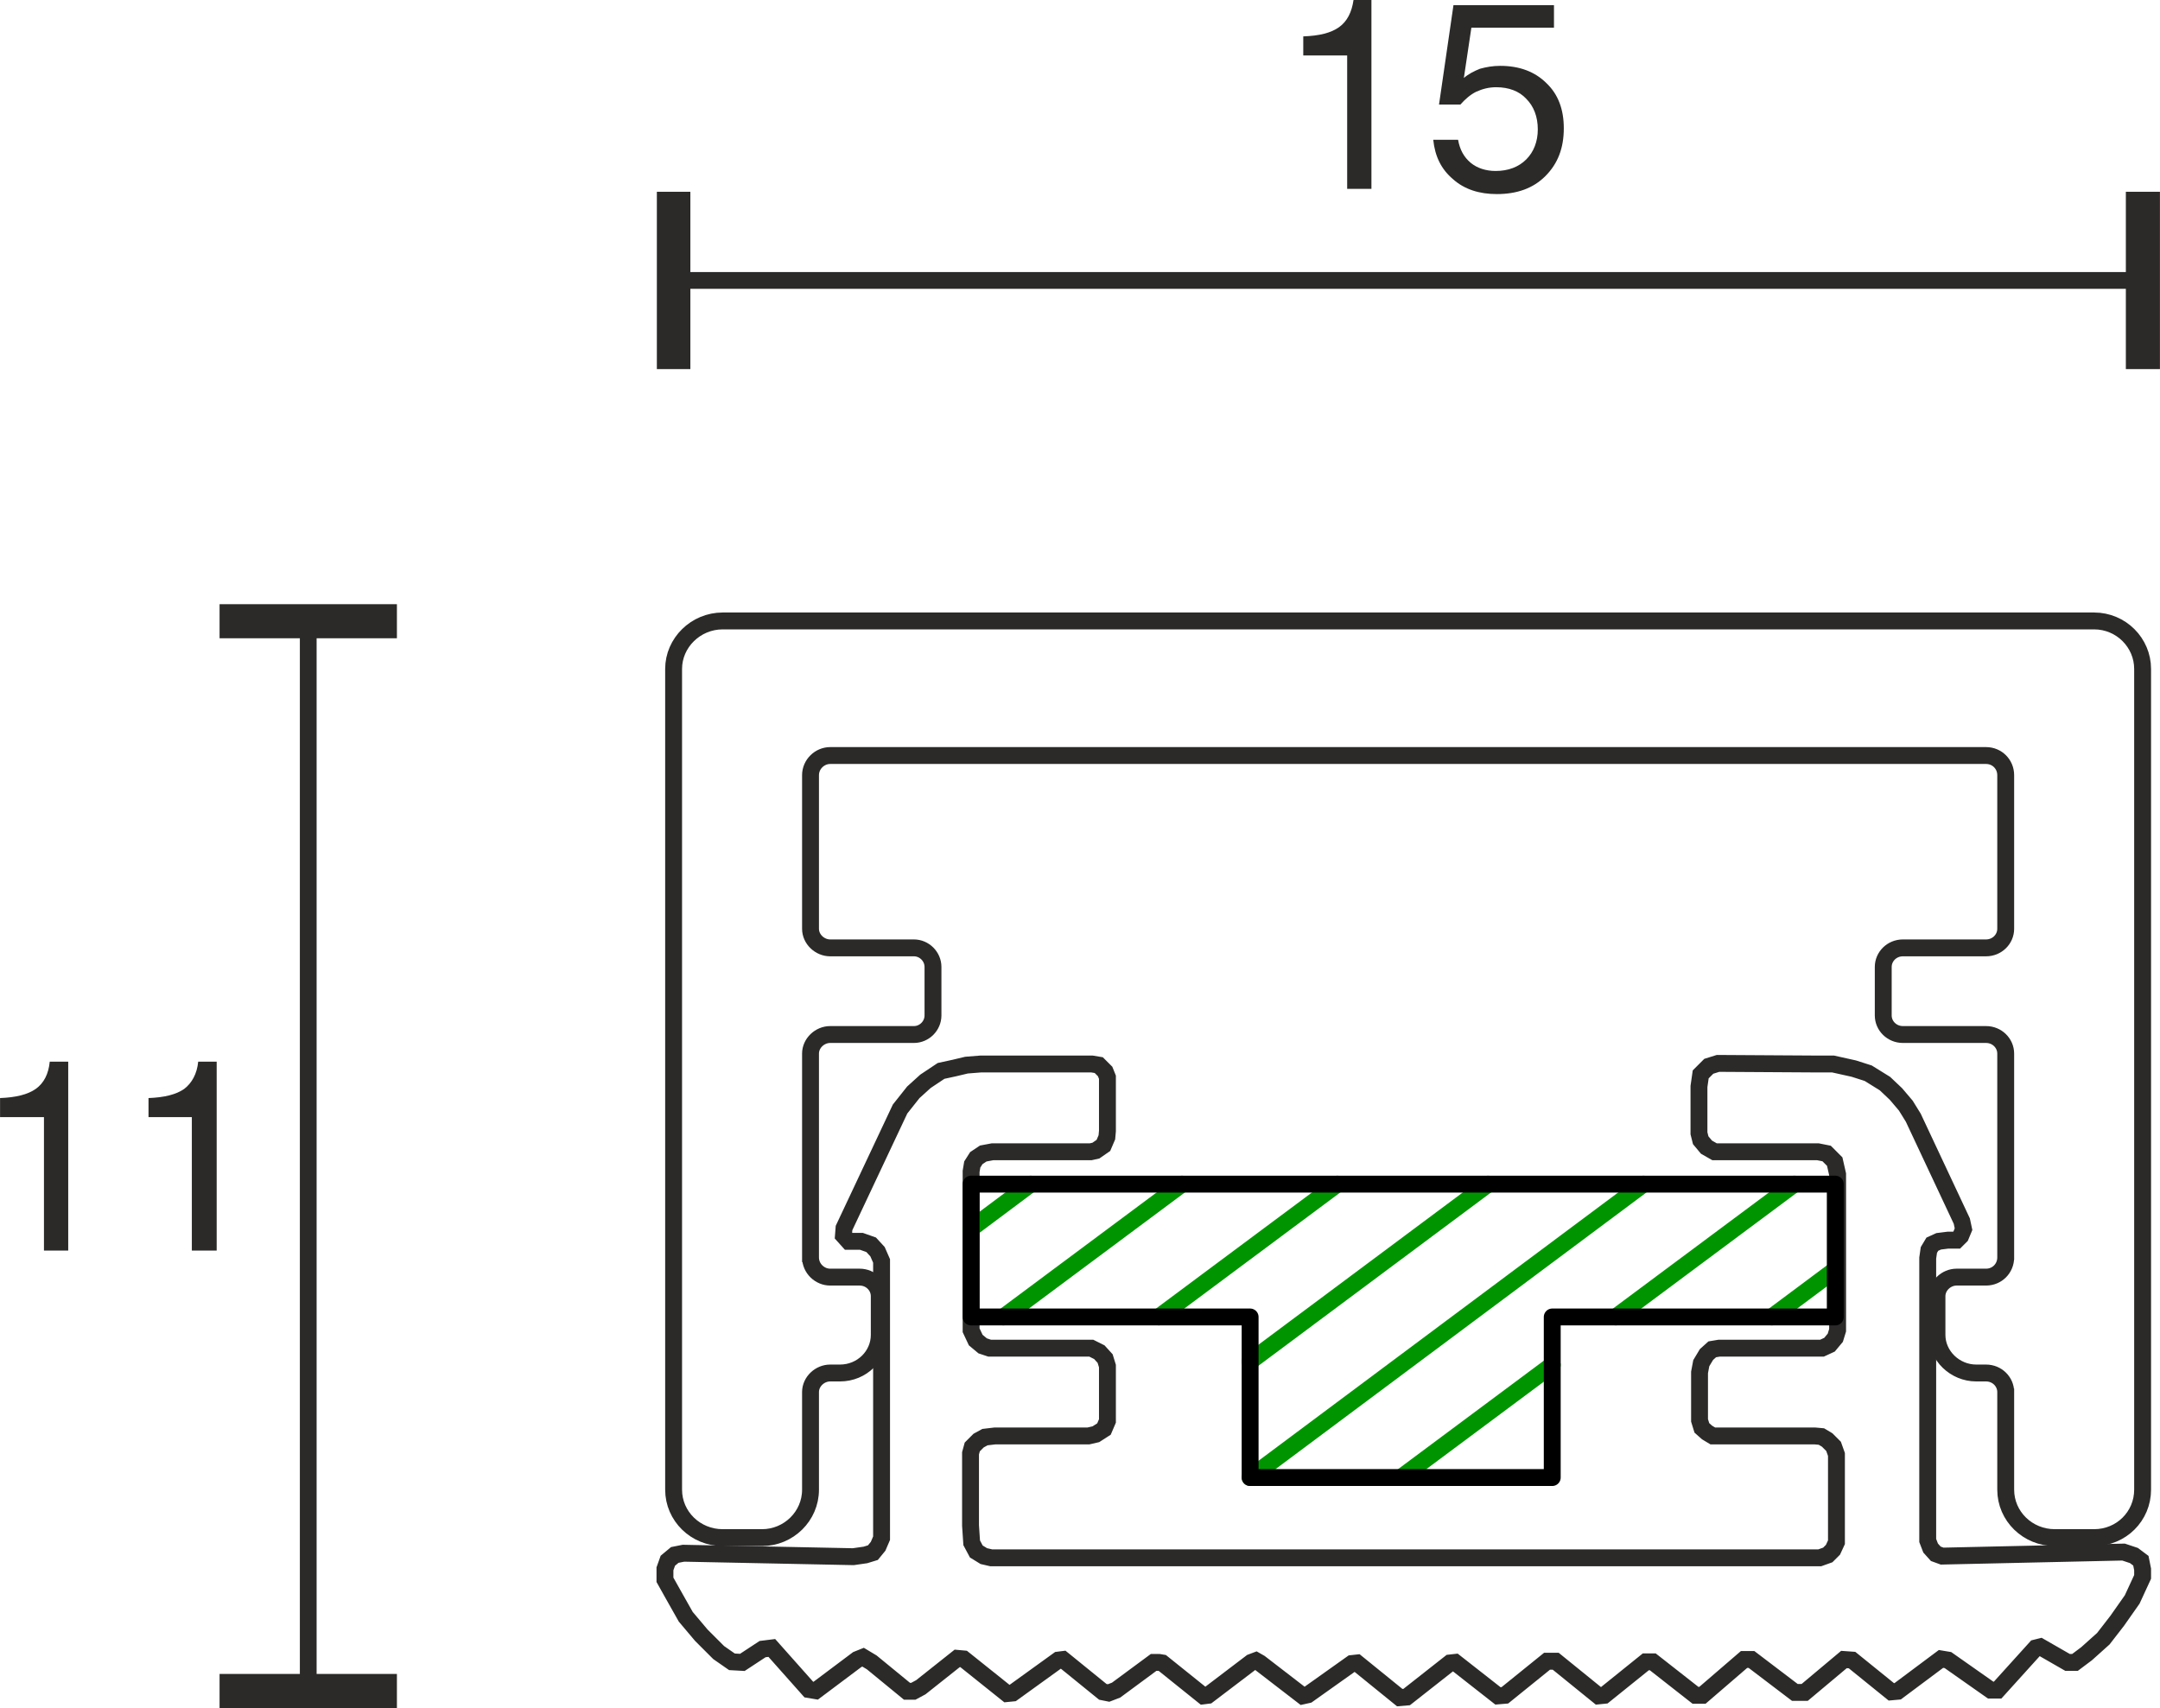 <?xml version="1.0" encoding="UTF-8"?>
<!DOCTYPE svg PUBLIC "-//W3C//DTD SVG 1.1//EN" "http://www.w3.org/Graphics/SVG/1.1/DTD/svg11.dtd">
<!-- Creator: CorelDRAW X6 -->
<svg xmlns="http://www.w3.org/2000/svg" xml:space="preserve" width="22.568mm" height="17.847mm" version="1.1" style="shape-rendering:geometricPrecision; text-rendering:geometricPrecision; image-rendering:optimizeQuality; fill-rule:evenodd; clip-rule:evenodd"
viewBox="0 0 3739 2957"
 xmlns:xlink="http://www.w3.org/1999/xlink">
 <defs>
  <style type="text/css">
   <![CDATA[
    .str1 {stroke:#2B2A29;stroke-width:29.225}
    .str0 {stroke:#2B2A29;stroke-width:29.225}
    .str4 {stroke:black;stroke-width:29.225;stroke-linecap:round;stroke-linejoin:round}
    .str3 {stroke:#009500;stroke-width:29.225;stroke-linecap:round;stroke-linejoin:round}
    .str2 {stroke:#2B2A29;stroke-width:29.225;stroke-linejoin:bevel}
    .fil0 {fill:none}
    .fil1 {fill:#2B2A29;fill-rule:nonzero}
   ]]>
  </style>
 </defs>
 <g id="HG">
  <g id="_698888688">
   <line class="fil0 str0" x1="3709" y1="612" x2="3709" y2= "486" />
   <line class="fil0 str0" x1="1166" y1="612" x2="1166" y2= "486" />
   <g>
    <path class="fil1" d="M1166 639l-29 0 0 -307 58 0 0 307 -29 0zm2543 -139l-2543 0 0 -29 2543 0 0 29zm0 139l-29 0 0 -307 59 0 0 307 -30 0z"/>
   </g>
  </g>
  <polygon class="fil0 str1" points="1890,1842 1698,1842 1673,1844 1652,1849 1629,1854 1602,1872 1581,1891 1558,1920 1461,2126 1460,2139 1469,2149 1491,2149 1508,2155 1519,2167 1526,2183 1526,2663 1520,2677 1511,2688 1498,2692 1477,2695 1183,2689 1168,2692 1156,2702 1151,2716 1151,2735 1165,2760 1187,2799 1214,2831 1244,2861 1267,2877 1285,2878 1320,2855 1336,2853 1400,2925 1412,2927 1484,2873 1494,2869 1509,2878 1570,2928 1581,2928 1594,2921 1657,2871 1668,2872 1743,2932 1753,2931 1832,2874 1840,2873 1909,2929 1919,2931 1932,2926 1997,2878 2006,2878 2012,2879 2083,2936 2091,2935 2166,2878 2174,2875 2181,2879 2255,2936 2264,2934 2340,2880 2349,2879 2423,2939 2435,2938 2510,2879 2519,2878 2593,2936 2605,2935 2678,2876 2693,2876 2767,2936 2777,2935 2849,2877 2861,2877 2935,2935 2947,2935 3019,2873 3032,2873 3107,2930 3124,2930 3192,2873 3206,2874 3274,2929 3285,2928 3360,2872 3372,2874 3446,2926 3458,2926 3524,2853 3532,2851 3579,2878 3592,2878 3612,2863 3641,2837 3665,2806 3691,2769 3709,2730 3709,2717 3706,2702 3694,2693 3676,2687 3362,2694 3351,2690 3342,2680 3337,2667 3337,2178 3339,2164 3345,2154 3356,2149 3372,2147 3387,2147 3394,2140 3399,2128 3396,2114 3312,1935 3299,1914 3282,1894 3263,1876 3234,1858 3209,1850 3173,1842 3138,1842 2974,1841 2958,1846 2944,1860 2941,1881 2941,1962 2944,1974 2954,1986 2968,1994 3147,1994 3162,1997 3176,2011 3181,2033 3181,2303 3177,2316 3167,2328 3154,2334 3127,2334 2976,2334 2964,2336 2954,2345 2945,2360 2942,2376 2942,2459 2946,2472 2955,2480 2965,2486 2978,2486 3142,2486 3153,2487 3163,2493 3174,2504 3179,2518 3179,2670 3173,2683 3164,2692 3150,2697 3126,2697 1716,2697 1703,2694 1690,2686 1682,2671 1680,2641 1680,2516 1683,2505 1694,2494 1705,2488 1722,2486 1884,2486 1897,2483 1911,2474 1917,2460 1917,2365 1913,2352 1903,2341 1889,2334 1870,2334 1713,2334 1701,2330 1689,2320 1681,2303 1681,2281 1681,2028 1683,2016 1690,2005 1702,1997 1718,1994 1888,1994 1897,1992 1910,1983 1916,1969 1917,1958 1917,1865 1913,1855 1902,1844 "/>
  <path class="fil0 str2" d="M3625 2662c47,0 84,-37 84,-83l0 0 0 -1421 0 0c0,-45 -37,-83 -84,-83l0 0 -1187 0 0 0 -1187 0 0 0c-47,0 -85,38 -85,83l0 0 0 1421 0 0c0,46 38,83 85,83l0 0 68 0 0 0c46,0 84,-37 84,-83l0 0 0 -169 0 0c0,-18 16,-33 34,-33l0 0 17 0 0 0c38,0 68,-30 68,-66l0 0 0 -67 0 0c0,-18 -15,-33 -34,-33l0 0 -51 0 0 0c-18,0 -34,-15 -34,-34l0 8 0 -361 0 0c0,-18 16,-33 34,-33l0 0 145 0 0 0c18,0 33,-15 33,-33l0 0 0 -84 0 0c0,-18 -15,-33 -33,-33l0 0 -145 0 0 0c-18,0 -34,-15 -34,-33l0 0 0 -266 0 0c0,-19 16,-34 34,-34l0 0 1001 0 0 0 1000 0 0 0c19,0 34,15 34,34l0 0 0 266 0 0c0,18 -15,33 -34,33l0 0 -144 0 0 0c-19,0 -34,15 -34,33l0 0 0 84 0 0c0,18 15,33 34,33l0 0 144 0 0 0c19,0 34,15 34,33l0 0 0 357 0 -4c0,19 -15,34 -34,34l0 0 -51 0 0 0c-18,0 -34,15 -34,33l0 0 0 67 0 0c0,36 31,66 68,66l0 0 17 0 0 0c19,0 34,15 34,33l0 -6 0 175 0 0c0,46 38,83 85,83l0 0 68 0 0 0z"/>
  <path class="fil1" d="M2332 327l0 -231 -76 0 0 -33c28,-1 48,-6 62,-16 14,-10 22,-26 25,-47l31 0 0 327 -42 0z"/>
  <path id="1" class="fil1" d="M2481 242l43 0c3,17 10,30 22,40 11,9 26,14 43,14 22,0 40,-7 53,-20 13,-13 20,-31 20,-52 0,-22 -7,-40 -20,-53 -12,-13 -30,-20 -52,-20 -13,0 -24,3 -35,8 -10,5 -19,13 -27,22l-37 0 25 -172 174 0 0 39 -143 0 -13 87c8,-7 18,-12 28,-16 11,-3 22,-5 35,-5 33,0 60,10 80,30 20,19 30,45 30,78 0,34 -10,61 -32,83 -21,21 -49,31 -84,31 -30,0 -56,-8 -76,-26 -20,-17 -31,-39 -34,-68z"/>
  <g>
   <line class="fil0 str0" x1="650" y1="2927" x2="534" y2= "2927" />
   <line class="fil0 str0" x1="635" y1="1075" x2="534" y2= "1075" />
   <g>
    <path class="fil1" d="M380 1075l0 -29 307 0 0 59 -307 0 0 -30zm139 1852l0 -1852 29 0 0 1852 -29 0zm-139 0l0 -29 307 0 0 59 -307 0 0 -30z"/>
   </g>
  </g>
  <path class="fil1" d="M76 2165l0 -231 -76 0 0 -33c27,-1 48,-6 62,-16 14,-10 22,-26 24,-47l32 0 0 327 -42 0z"/>
  <path id="1" class="fil1" d="M332 2165l0 -231 -75 0 0 -33c27,-1 48,-6 62,-16 13,-10 22,-26 24,-47l32 0 0 327 -43 0z"/>
  <g>
   <path class="fil0 str3" d="M3177 2198l-110 82m39 -230l-309 230m-110 83l-262 195m420 -508l-681 508m412 -508l-412 307m151 -307l-309 230m40 -230l-309 230m47 -230l-103 77"/>
   <polygon class="fil0 str4" points="2687,2280 3177,2280 3177,2050 1681,2050 1681,2280 2164,2280 2164,2558 2687,2558 "/>
  </g>
 </g>
</svg>
